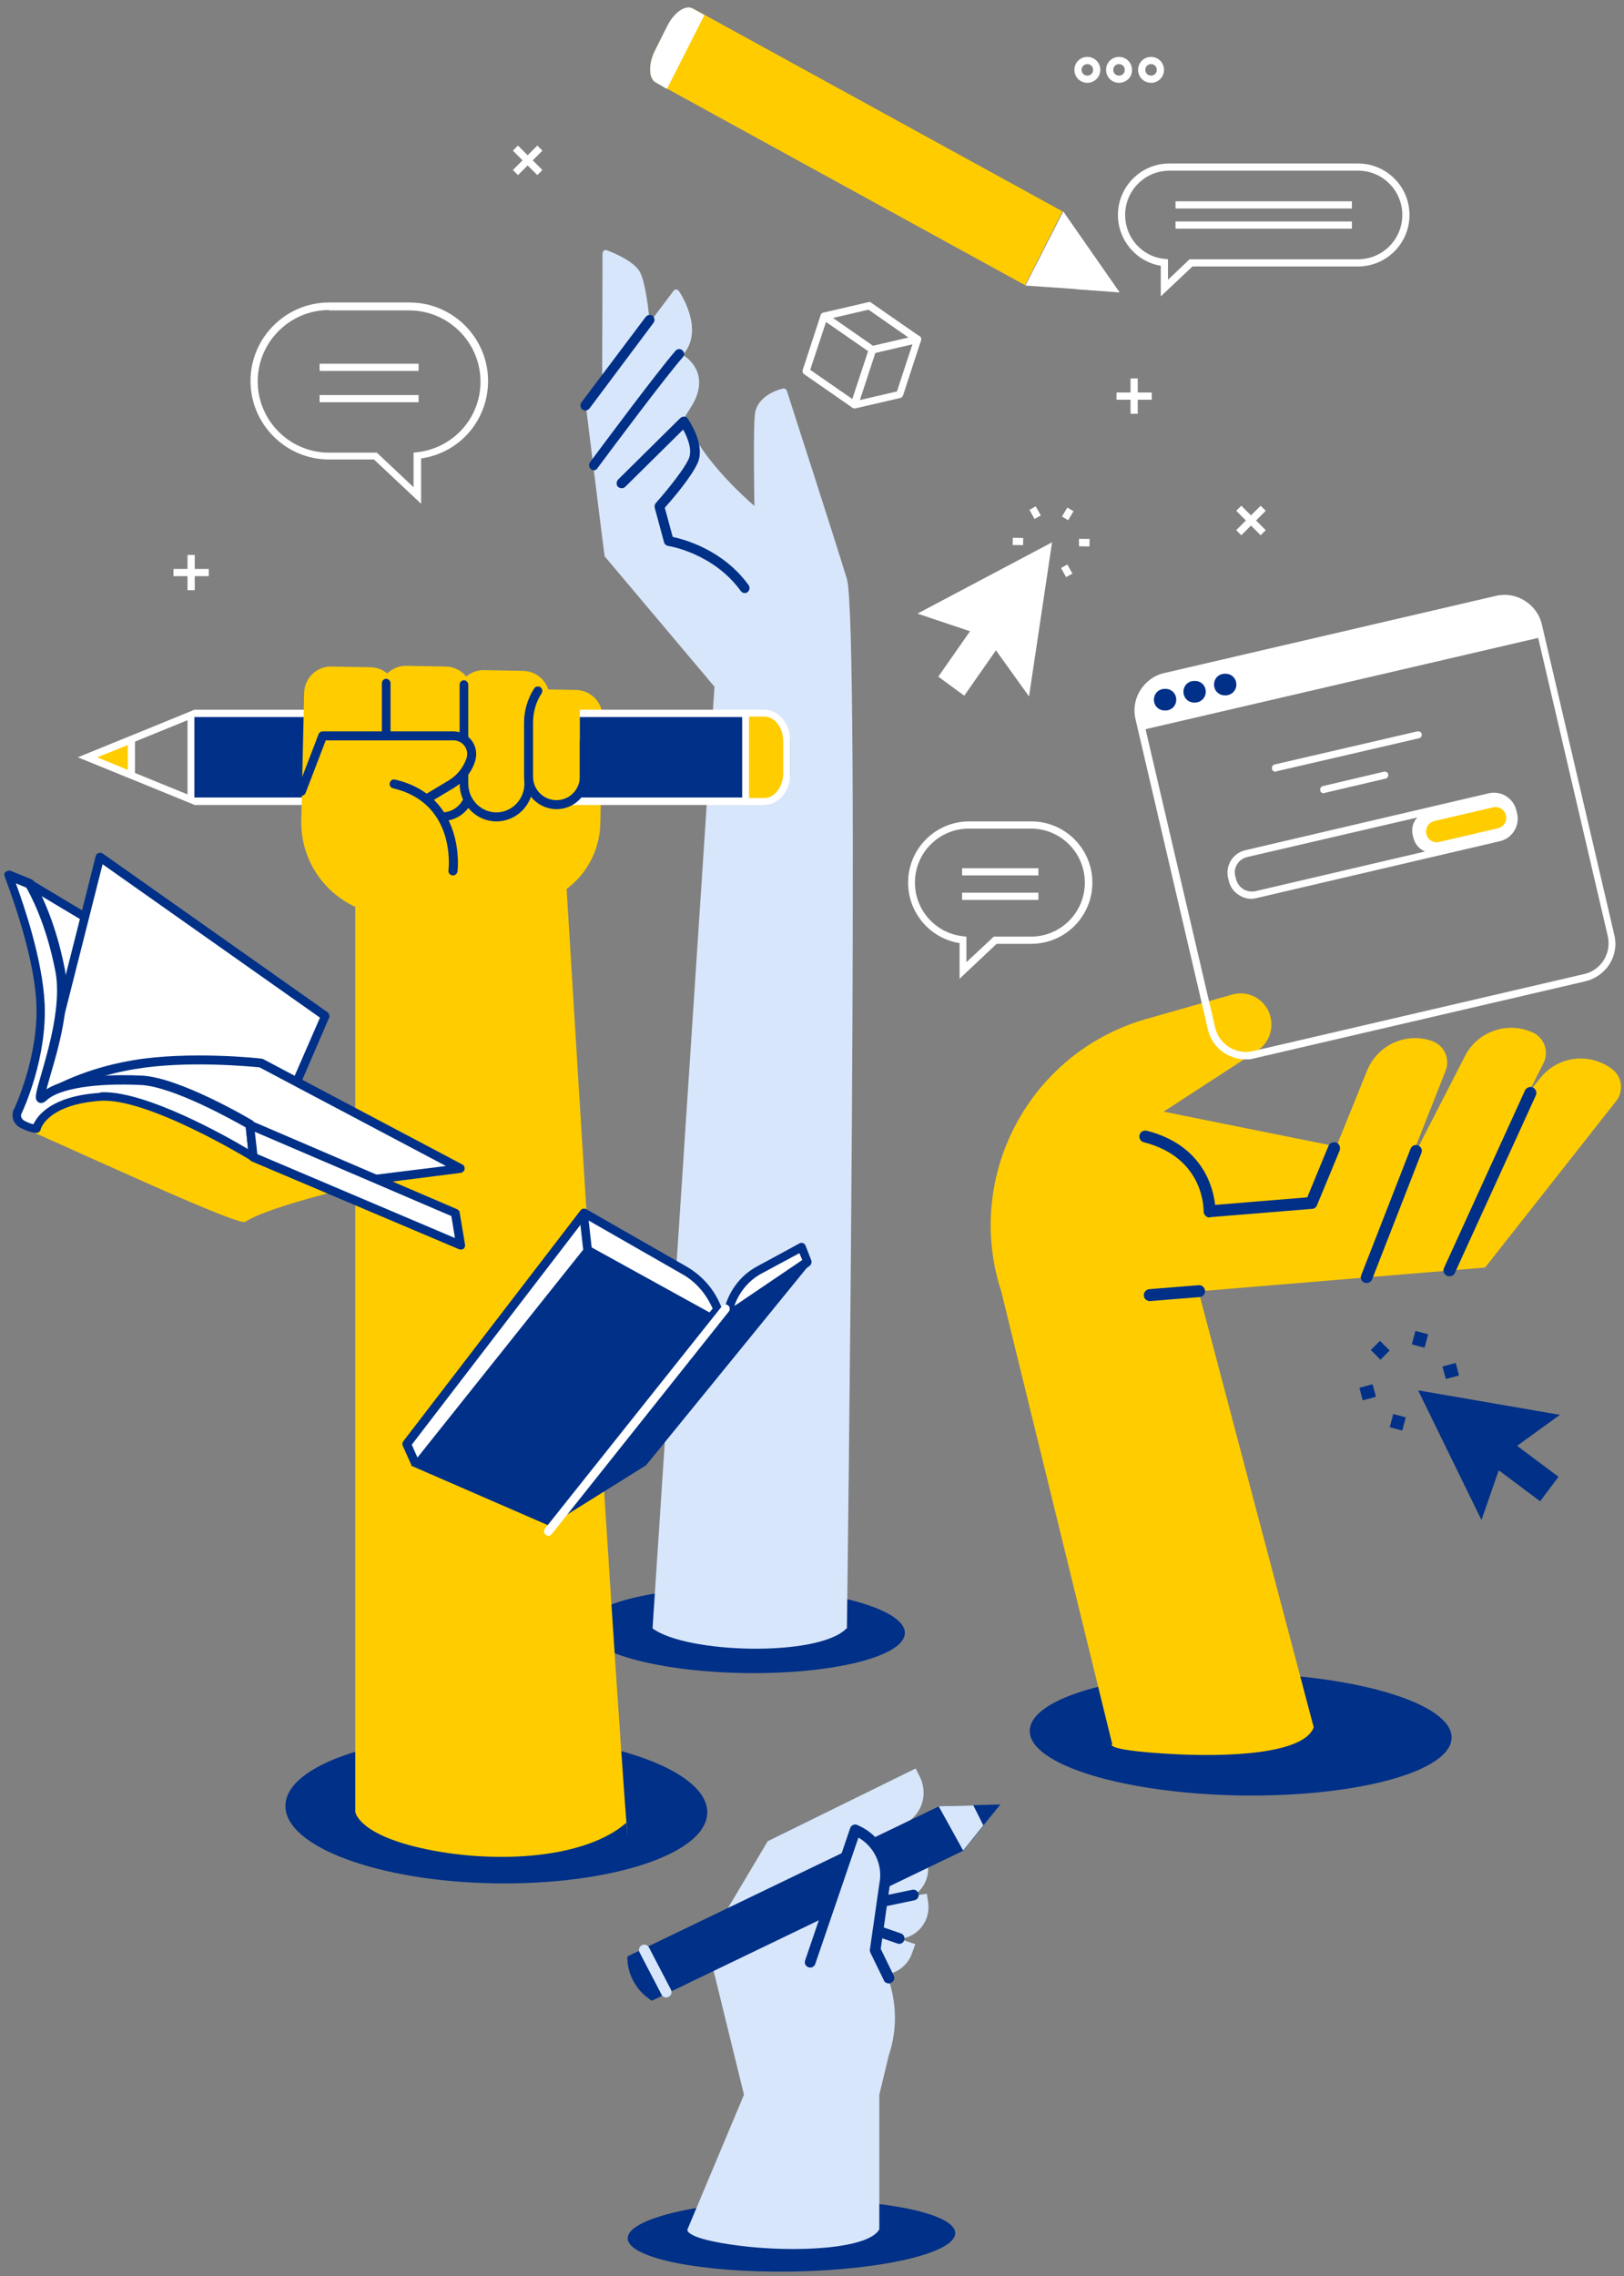 <?xml version="1.0" encoding="utf-8"?>
<!-- Generator: Adobe Illustrator 27.0.0, SVG Export Plug-In . SVG Version: 6.00 Build 0)  -->
<svg version="1.1" id="Livello_1" xmlns="http://www.w3.org/2000/svg" xmlns:xlink="http://www.w3.org/1999/xlink" x="0px" y="0px"
	 width="451.2px" height="632.1px" viewBox="0 0 451.2 632.1" style="enable-background:new 0 0 451.2 632.1;" xml:space="preserve"
	>
<rect x="0" y="0" width="451.2" height="632.1" fill="#808080" stroke="none"/>
<style type="text/css">
	.st0{fill:#003087;}
	.st1{fill:#D7E6FA;}
	.st2{fill:#FFFFFF;}
	.st3{fill:#FFCC00;}
</style>
<g>
	<path class="st0" d="M196.5,503.4c0.2-11.4-25.9-21.1-58.2-21.6c-32.4-0.6-58.8,8.2-59,19.6c-0.2,11.4,25.9,21.1,58.2,21.6
		S196.3,514.8,196.5,503.4z"/>
	<path class="st0" d="M251.4,453.5c0.1-6.5-19.7-12.2-44.3-12.6c-24.6-0.4-44.6,4.5-44.7,11.1c-0.1,6.5,19.7,12.2,44.3,12.6
		C231.3,465,251.3,460,251.4,453.5z"/>
	<path class="st1" d="M198.5,190.7l-17.2,261.5c9.4,7,45.9,8,53.8,0.1l0.2-0.1c0-0.1,3.7-279.2,0-291.4
		c-3.8-12.5-16.6-51.9-16.7-52.3c-0.1-0.4-0.6-0.7-1.1-0.6c-0.3,0.1-7.3,1.6-7.8,7.4c-0.4,4.4-0.2,19.6-0.1,25.2
		c-3.8-3.3-13.9-12.6-18.5-22.6c-0.2-0.5-0.8-0.7-1.2-0.5c-0.3,0.1-0.4,0.4-0.5,0.6c-0.1-0.1-0.2-0.1-0.4-0.1c0,0,0,0-0.1,0
		c0.8-1.3,1.8-2.8,2.8-4.4c2.2-3.3,3-6.5,2.3-9.3c-0.9-3.7-4.1-5.5-4.2-5.6c0,0-0.1,0-0.1,0c0.1-0.1,0.2-0.3,0.3-0.4
		c5.7-6.9-1.1-17-1.4-17.4c-0.2-0.2-0.4-0.4-0.7-0.4c-0.3,0-0.6,0.1-0.8,0.4l-6.6,8.8c-0.2-2.5-1.1-11.5-2.9-14.4
		c-2.1-3.2-8.7-5.6-9-5.7c-0.3-0.1-0.6-0.1-0.8,0.1c-0.2,0.2-0.4,0.5-0.4,0.8l-0.1,36.5c0,0.1,0,0.2,0.1,0.3l-4.3,5.8
		c-0.1,0.2-0.2,0.4-0.2,0.7c0,0,5,40.7,5.1,40.8L198.5,190.7L198.5,190.7z"/>
	<path class="st0" d="M162.6,114c-0.3,0-0.6-0.1-0.8-0.3c-0.6-0.5-0.7-1.3-0.3-1.9L179.4,88c0.5-0.6,1.3-0.7,1.9-0.3
		c0.6,0.5,0.7,1.3,0.3,1.9l-17.8,23.8C163.5,113.8,163.1,114,162.6,114z"/>
	<path class="st0" d="M165,130.6c-0.3,0-0.6-0.1-0.8-0.3c-0.6-0.5-0.7-1.3-0.3-1.9c4.4-5.9,18.9-25.4,23.8-31
		c0.5-0.6,1.4-0.6,1.9-0.1c0.6,0.5,0.6,1.4,0.1,1.9c-4.8,5.5-19.4,25-23.7,30.8C165.8,130.4,165.4,130.6,165,130.6z"/>
	<path class="st0" d="M206.9,164.7c-0.4,0-0.8-0.2-1.1-0.6c-7.7-10.6-20.1-12.5-20.2-12.5c-0.5-0.1-1-0.5-1.1-1l-2.6-9.6
		c-0.1-0.5,0-0.9,0.3-1.3c0.1-0.1,7.4-8.3,9.2-12.4c1-2.4-0.4-5.9-1.6-8l-16.1,15.9c-0.5,0.5-1.4,0.5-2,0c-0.5-0.5-0.5-1.4,0-2
		l17.3-17.1c0.3-0.3,0.7-0.4,1.1-0.4c0.4,0,0.8,0.2,1,0.6c0.2,0.3,4.9,7,2.8,12.1c-1.7,4-7.4,10.6-9.2,12.6l2.2,8.1
		c3.2,0.7,13.9,3.5,21.1,13.4c0.4,0.6,0.3,1.5-0.3,1.9C207.5,164.6,207.2,164.7,206.9,164.7z"/>
	<rect x="310.2" y="109" class="st2" width="9.8" height="2"/>
	<rect x="314.1" y="105.1" class="st2" width="2" height="9.8"/>
	<rect x="48.2" y="158" class="st2" width="9.8" height="2"/>
	<rect x="52.1" y="154.1" class="st2" width="2" height="9.8"/>
	<path class="st2" d="M285.9,193.4l3.2-21.4l3.2-21.4l-18.7,9.9l-18.7,9.9l14.6,4.9l-8.8,12.6l7.2,5.3l8.8-12.6L285.9,193.4z"/>
	<path class="st2" d="M322.5,82.3v-8.5c-6.8-1.1-11.9-7.1-11.9-14.1c0-7.9,6.4-14.3,14.3-14.3h50l0,0h2.4c7.9,0,14.3,6.4,14.3,14.3
		S385.2,74,377.3,74h-46L322.5,82.3z M324.9,47.4c-6.8,0-12.3,5.5-12.3,12.3c0,6.3,4.7,11.6,11,12.2l0.9,0.1v5.7l6-5.7h46.8
		c6.8,0,12.3-5.5,12.3-12.3c0-6.7-5.3-12.1-11.9-12.3l-0.3,0H324.9z"/>
	<rect x="326.6" y="55.9" class="st2" width="49" height="2"/>
	<rect x="326.6" y="61.5" class="st2" width="49" height="2"/>
	<path class="st2" d="M242.4,98.1c-0.2,0-0.4-0.1-0.6-0.2l-13.4-9.3c-0.3-0.2-0.5-0.6-0.4-1c0.1-0.4,0.4-0.7,0.8-0.8l12.5-2.9
		c0.3-0.1,0.6,0,0.8,0.2l13.4,9.3c0.3,0.2,0.5,0.6,0.4,1c-0.1,0.4-0.4,0.7-0.8,0.8l-12.5,2.9C242.6,98.1,242.5,98.1,242.4,98.1z
		 M231.4,88.3l11.2,7.8l9.9-2.3L241.3,86L231.4,88.3z"/>
	<path class="st2" d="M237.4,113.4c-0.3,0-0.5-0.1-0.7-0.3c-0.2-0.3-0.3-0.6-0.2-1l5-15.3c0.1-0.3,0.4-0.6,0.7-0.7l12.5-2.9
		c0.4-0.1,0.7,0,1,0.3c0.2,0.3,0.3,0.6,0.2,1l-5,15.3c-0.1,0.3-0.4,0.6-0.7,0.7l-12.5,2.9C237.6,113.4,237.5,113.4,237.4,113.4z
		 M243.2,98l-4.3,13.1l10.3-2.4l4.3-13.1L243.2,98z M249.9,109.5L249.9,109.5L249.9,109.5z"/>
	<path class="st2" d="M237.4,113.4c-0.2,0-0.4-0.1-0.6-0.2l-13.4-9.3c-0.4-0.3-0.5-0.7-0.4-1.1l5-15.3c0.1-0.3,0.3-0.5,0.6-0.6
		c0.3-0.1,0.6-0.1,0.9,0.1l13.4,9.3c0.4,0.3,0.5,0.7,0.4,1.1l-5,15.3c-0.1,0.3-0.3,0.5-0.6,0.6C237.6,113.4,237.5,113.4,237.4,113.4
		z M225.1,102.7l11.7,8.1l4.4-13.3l-11.7-8.1L225.1,102.7z"/>
	<path class="st3" d="M185.5,7.2L182,14c-1.9,3.8-1.8,7.8,0.2,8.9l102.6,56.3l10.4-20.5L192.6,2.4C190.6,1.3,187.4,3.4,185.5,7.2
		L185.5,7.2z"/>
	<path class="st2" d="M185.3,24.7l10.4-20.5l-3.2-1.8c-2-1.2-5.2,1-7.1,4.8L182,14c-1.9,3.8-1.8,7.8,0.2,8.9L185.3,24.7z"/>
	<path class="st2" d="M284.9,79.3l26.1,1.8l-15.6-22.4L284.9,79.3z"/>
	<path class="st2" d="M298.7,80.3l12.3,0.9l-7.4-10.5L298.7,80.3z"/>
	
		<rect x="300.2" y="149.2" transform="matrix(1.598730e-02 -1 1 1.598730e-02 145.777 449.477)" class="st2" width="2" height="2.9"/>
	
		<rect x="300.2" y="149.2" transform="matrix(1.598730e-02 -1 1 1.598730e-02 145.777 449.477)" class="st2" width="2" height="2.9"/>
	
		<rect x="295.3" y="141.6" transform="matrix(0.513 -0.858 0.858 0.513 22.076 324.163)" class="st2" width="2.9" height="2"/>
	<rect x="286.6" y="141" transform="matrix(0.874 -0.486 0.486 0.874 -33 157.633)" class="st2" width="2" height="2.9"/>
	
		<rect x="281.8" y="148.9" transform="matrix(1.615917e-02 -1 1 1.615917e-02 127.901 430.737)" class="st2" width="2" height="2.9"/>
	<rect x="285.8" y="157.4" transform="matrix(0.513 -0.858 0.858 0.513 3.898 323.728)" class="st2" width="2.9" height="2"/>
	<rect x="295.5" y="157.1" transform="matrix(0.873 -0.487 0.487 0.873 -39.689 164.494)" class="st2" width="2" height="2.9"/>
	<path class="st2" d="M302.1,23c-2,0-3.6-1.6-3.6-3.6c0-2,1.6-3.6,3.6-3.6s3.6,1.6,3.6,3.6C305.7,21.4,304.1,23,302.1,23z
		 M302.1,17.8c-0.9,0-1.6,0.7-1.6,1.6s0.7,1.6,1.6,1.6s1.6-0.7,1.6-1.6S303,17.8,302.1,17.8z"/>
	<path class="st2" d="M310.9,23c-2,0-3.6-1.6-3.6-3.6c0-2,1.6-3.6,3.6-3.6s3.6,1.6,3.6,3.6C314.6,21.4,312.9,23,310.9,23z
		 M310.9,17.8c-0.9,0-1.6,0.7-1.6,1.6s0.7,1.6,1.6,1.6c0.9,0,1.6-0.7,1.6-1.6S311.8,17.8,310.9,17.8z"/>
	<path class="st2" d="M319.8,23c-2,0-3.6-1.6-3.6-3.6c0-2,1.6-3.6,3.6-3.6s3.6,1.6,3.6,3.6C323.4,21.4,321.8,23,319.8,23z
		 M319.8,17.8c-0.9,0-1.6,0.7-1.6,1.6s0.7,1.6,1.6,1.6s1.6-0.7,1.6-1.6S320.7,17.8,319.8,17.8z"/>
	<path class="st3" d="M142.6,251.6l-2,0l1-49.6c0.1-7.4,3.5-10.7,7.6-10.6l10.9,0.2c4.1,0.1,7.4,3.5,7.3,7.7l-0.6,29
		C166.7,241.5,155.8,251.9,142.6,251.6L142.6,251.6z"/>
	<rect x="204.3" y="197.1" class="st2" width="2" height="26.2"/>
	<path class="st0" d="M54,198.1h158.4c4,0,7.2,3.6,7.2,8.1v8.1c0,4.5-3.2,8.1-7.2,8.1H54"/>
	<rect x="54" y="197.1" class="st2" width="158.5" height="2"/>
	<rect x="54" y="221.5" class="st2" width="158.5" height="2"/>
	<rect x="54" y="197.1" class="st2" width="158.5" height="2"/>
	<rect x="54" y="221.5" class="st2" width="158.5" height="2"/>
	<path class="st2" d="M52.1,200v20.6l-25.3-10.3L52.1,200 M54,197.1l-32.3,13.2L54,223.5V197.1z"/>
	<g>
		<path class="st3" d="M24.3,210.3l12.2-5v9.9L24.3,210.3z"/>
		<path class="st2" d="M37.5,216.7l-15.8-6.4l15.8-6.4V216.7z M27,210.3l8.5,3.5v-6.9L27,210.3z"/>
	</g>
	<path class="st3" d="M174.4,510.9c-4.2-53.3-17.6-274.3-17.6-274.3l-58.1,8.7v257.8c0,0,0.6,6.5,20.1,10.5s44,2.5,55.3-7.5
		L174.4,510.9z"/>
	<path class="st3" d="M109,254.2c-14.3-0.3-25.6-12.1-25.3-26.4l0.8-35.4c0.1-4.1,3.5-7.4,7.6-7.3l10.9,0.2c4.1,0.1,7.4,3.5,7.3,7.6
		L109,254.2L109,254.2z"/>
	<path class="st3" d="M113,184.9l10.9,0.2c4.1,0.1,7.4,3.5,7.3,7.7L130,249c-0.1,2.8-2.4,5.1-5.2,5l-15.6-0.3
		c-2.8-0.1-5.1-2.4-5-5.2l1.2-56.2C105.4,188.1,108.8,184.8,113,184.9L113,184.9z"/>
	<path class="st3" d="M134.5,186.1l10.9,0.2c4.1,0.1,7.4,3.5,7.3,7.7l-1.2,56.2c-0.1,2.8-2.4,5.1-5.2,5l-15.6-0.3
		c-2.8-0.1-5.1-2.4-5-5.2l1.2-56.2C127,189.3,130.4,186,134.5,186.1L134.5,186.1z"/>
	<path class="st0" d="M125.9,243.1c-0.1,0-0.1,0-0.2,0c-0.7-0.1-1.2-0.7-1.1-1.4c0.1-0.8,2-18.7-15.4-22.8c-0.7-0.2-1.1-0.8-0.9-1.5
		c0.2-0.7,0.8-1.1,1.5-0.9c19.7,4.6,17.4,25.3,17.3,25.5C127,242.6,126.5,243.1,125.9,243.1z"/>
	<path class="st0" d="M118.9,222.9c-0.4,0-0.8-0.2-1.1-0.6c-0.4-0.6-0.2-1.3,0.4-1.7l6.5-3.9c2.3-1.4,4-3.5,4.9-6.1
		c0.4-1.2,0.2-2.4-0.5-3.4c-0.7-1-1.9-1.6-3.1-1.6H90.5l-5.6,14.6c-0.2,0.6-1,1-1.6,0.7c-0.6-0.2-1-1-0.7-1.6l5.9-15.4
		c0.2-0.5,0.6-0.8,1.2-0.8H126c2,0,3.9,1,5.1,2.6c1.2,1.7,1.5,3.7,0.9,5.7c-1,3.1-3.1,5.7-5.9,7.4l-6.5,3.9
		C119.3,222.8,119.1,222.9,118.9,222.9z"/>
	<path class="st0" d="M107.3,204.5c-0.7,0-1.2-0.6-1.2-1.2v-13.6c0-0.7,0.6-1.2,1.2-1.2s1.2,0.6,1.2,1.2v13.6
		C108.5,204,107.9,204.5,107.3,204.5z"/>
	<path class="st0" d="M128.9,206.4c-0.7,0-1.2-0.6-1.2-1.2v-15.1c0-0.7,0.6-1.2,1.2-1.2s1.2,0.6,1.2,1.2v15.1
		C130.2,205.8,129.6,206.4,128.9,206.4z"/>
	<path class="st0" d="M122.8,228c-0.7,0-1.2-0.6-1.2-1.2s0.6-1.2,1.2-1.2c2.4,0,4.6-1.3,5.8-3.5c0.3-0.6,1.1-0.8,1.7-0.5
		c0.6,0.3,0.8,1.1,0.5,1.7C129.2,226.2,126.2,228,122.8,228z"/>
	<path class="st3" d="M151.2,193.9l9.9,0.4l0,22c-0.1,4.1-3.5,7.4-7.7,7.3l-2.9-0.1c-4.1-0.1-7.4-3.5-7.3-7.7l0.3-14.7
		C143.6,197.1,147.1,193.8,151.2,193.9z"/>
	<path class="st0" d="M154.6,224.7c-4.9,0-9-4-9-9v-15c0-3.4,1-6.7,2.8-9.5c0.4-0.6,1.1-0.7,1.7-0.4c0.6,0.4,0.7,1.1,0.4,1.7
		c-1.6,2.4-2.4,5.3-2.4,8.2v15c0,3.6,2.9,6.5,6.5,6.5c3.6,0,6.5-2.9,6.5-6.5v-9.9c0-0.7,0.6-1.2,1.2-1.2s1.2,0.6,1.2,1.2v9.9
		C163.6,220.7,159.6,224.7,154.6,224.7z"/>
	<path class="st0" d="M137.9,228.1c-5.6,0-10.2-4.7-10.2-10.5v-3c0-0.7,0.6-1.2,1.2-1.2s1.2,0.6,1.2,1.2v3c0,4.4,3.5,8,7.8,8
		c4.3,0,7.8-3.6,7.8-8v-1.1c0-0.7,0.6-1.2,1.2-1.2s1.2,0.6,1.2,1.2v1.1C148.2,223.4,143.6,228.1,137.9,228.1z"/>
	<g>
		<path class="st2" d="M74.4,285.1L8.1,245.4c0,0,6.6,10.5,6.3,22C14.1,279,11.6,300,11.6,300s33.3-7.8,39.2-9.1
			C56.6,289.6,74.4,285.1,74.4,285.1z"/>
		<path class="st0" d="M11.6,301.2c-0.3,0-0.6-0.1-0.8-0.3c-0.3-0.3-0.4-0.7-0.4-1.1c0-0.2,2.5-21.1,2.8-32.4
			c0.3-11-6-21.2-6.1-21.3c-0.3-0.5-0.2-1.1,0.2-1.5c0.4-0.4,1-0.5,1.5-0.2L75,284.1c0.4,0.3,0.6,0.7,0.6,1.2
			c-0.1,0.5-0.4,0.9-0.9,1c-0.2,0-17.9,4.6-23.7,5.8c-5.7,1.2-38.8,9-39.1,9.1C11.8,301.2,11.7,301.2,11.6,301.2z M11.3,248.7
			c2,4.2,4.6,11.2,4.4,18.8c-0.2,9.5-2,25.7-2.6,30.9c6.9-1.6,32.5-7.6,37.5-8.7c4.3-0.9,15.5-3.7,20.8-5.1L11.3,248.7z"/>
	</g>
	<g>
		<path class="st2" d="M90.2,282.1L27.7,238c0,0-15.7,62.7-16.8,65.3c-1.1,2.6,0.1,2.4,0.1,2.4s26.2-10.4,36.8-8.8
			c10.6,1.6,32.5,8,32.5,8L90.2,282.1L90.2,282.1z"/>
		<path class="st0" d="M11,306.9c-0.4,0-1-0.2-1.3-0.6c-0.7-1-0.3-2.4,0.2-3.5c0.8-1.9,10.4-40,16.7-65.1c0.1-0.4,0.4-0.7,0.8-0.8
			c0.4-0.1,0.8-0.1,1.1,0.1l62.5,44.1c0.4,0.3,0.6,0.9,0.5,1.4c0,0.1-0.1,0.2-0.1,0.2l-9.8,22.7c-0.2,0.6-0.9,0.9-1.5,0.7
			c-0.2-0.1-22-6.5-32.4-8c-10.2-1.5-35.9,8.6-36.2,8.7c-0.1,0-0.2,0.1-0.3,0.1C11.1,306.9,11,306.9,11,306.9z M28.5,240
			c-2.9,11.4-15.4,61.3-16.4,63.8c0,0.1-0.1,0.2-0.1,0.3c5.6-2.1,26.6-9.8,36.1-8.4c9.4,1.4,27.1,6.4,31.7,7.8l9.1-20.9L28.5,240z"
			/>
	</g>
	<g>
		<path class="st2" d="M127.9,324.4l-55.4-29.3c0,0-19.6-2.2-35.2,0.4c-15.6,2.6-25.1,9-25.1,9s25.9-4.9,41.2,2.3
			c15.3,7.2,48.7,20.8,48.7,20.8L127.9,324.4L127.9,324.4z"/>
		<path class="st0" d="M102,328.9c-0.2,0-0.3,0-0.5-0.1c-0.3-0.1-33.6-13.7-48.7-20.8c-14.7-6.9-40.2-2.3-40.4-2.2
			c-0.6,0.1-1.1-0.2-1.3-0.7c-0.2-0.5,0-1.1,0.4-1.5c0.4-0.3,9.9-6.6,25.6-9.2c15.6-2.6,35.4-0.5,35.6-0.4c0.2,0,0.3,0.1,0.4,0.1
			l55.4,29.3c0.4,0.2,0.6,0.6,0.6,1.1v0c0,0.6-0.5,1.1-1.1,1.2l-25.9,3.3C102.1,328.9,102.1,328.9,102,328.9z M30.9,301.7
			c7.6,0,16.2,0.9,22.9,4.1c14.3,6.7,45,19.3,48.3,20.7l21.8-2.7l-51.8-27.4c-2.2-0.2-20.3-2-34.7,0.5c-8,1.3-14.4,3.7-18.7,5.7
			C22.1,302,26.4,301.7,30.9,301.7z"/>
	</g>
	<path class="st3" d="M93.4,330.8c0,0-19.4,4.7-25.3,8.5c-1.7,1.1-36.7-15-59.1-25c-12.7-5.7,10.7-12.1,12.5-12.2
		c14.3-0.6,41.9,12.4,44.6,13.3C68.8,316.3,93.4,330.8,93.4,330.8L93.4,330.8z"/>
	<g>
		<path class="st2" d="M69.4,312.3c0,0-19.9-11.8-30.3-12.3c-10.3-0.5-22.4,0.4-27,4.5c-4.5,4.1,7.4-19.6,4.4-35.1
			c-3-15.5-8.4-24-8.4-24L2.2,243c0,0,8.2,20.3,8.9,35.6c0.7,15.3-6.4,30.2-6.4,30.2s-0.8,2.3,1.6,3.5c2.4,1.2,3.7,1.2,3.7,1.2
			s1.5-7.7,17.6-8.9c13.7-1,42.7,16.8,42.7,16.8L69.4,312.3L69.4,312.3z"/>
		<path class="st0" d="M70.4,322.5c-0.2,0-0.4-0.1-0.6-0.2c-0.3-0.2-28.8-17.6-42-16.6c-14.8,1.1-16.5,7.9-16.5,7.9
			c-0.1,0.6-0.6,1-1.2,1c-0.2,0-1.6,0-4.2-1.3c-2.7-1.3-2.6-3.8-2.2-5c0,0,0-0.1,0.1-0.1c0.1-0.1,7-14.7,6.3-29.6
			c-0.7-14.9-8.8-35-8.8-35.2c-0.2-0.5-0.1-1,0.3-1.3s0.9-0.4,1.3-0.3l5.9,2.4c0.2,0.1,0.4,0.3,0.6,0.5c0.2,0.4,5.6,8.9,8.6,24.4
			c1.8,9.6-1.8,22.1-4,29.5c-0.4,1.4-0.8,2.8-1.1,3.9c6.6-4.2,20.5-4.1,26.5-3.8c10.5,0.5,30,12,30.8,12.5c0.1,0.1,0.2,0.1,0.2,0.2
			l0,0c0.2,0.2,0.3,0.5,0.3,0.7l1,9c0,0.5-0.2,0.9-0.6,1.2C70.9,322.5,70.6,322.5,70.4,322.5z M28.8,303.3
			c12.2,0,33.4,11.8,40.1,15.8l-0.6-6c-3.2-1.8-20.2-11.4-29.2-11.8c-12.6-0.6-22.6,1-26.1,4.2c-0.3,0.3-1.3,1.2-2.3,0.6
			c-1.3-0.8-0.8-2.4,0.8-7.9c2.1-7.3,5.6-19.4,3.9-28.4c-2.6-13.5-7.1-21.6-8.1-23.3l-2.9-1.2c2.2,6,7.4,21.1,8,33.4
			c0.7,15-5.8,29.3-6.5,30.7c-0.1,0.3-0.2,1.3,1,1.9c1,0.5,1.8,0.8,2.4,0.9c1.1-2.4,5-7.8,18.3-8.7C28,303.3,28.4,303.3,28.8,303.3z
			"/>
	</g>
	<g>
		<path class="st2" d="M126.6,336.8l-57.1-24.5l1,9l57.6,24.4L126.6,336.8z"/>
		<path class="st0" d="M128,347c-0.2,0-0.3,0-0.5-0.1l-57.6-24.4c-0.4-0.2-0.7-0.6-0.7-1l-1-9c0-0.4,0.1-0.9,0.5-1.1
			c0.3-0.3,0.8-0.3,1.2-0.1l57.1,24.5c0.4,0.2,0.7,0.5,0.7,0.9l1.5,8.9c0.1,0.4-0.1,0.9-0.4,1.2C128.6,346.9,128.3,347,128,347z
			 M71.5,320.5l54.9,23.3l-1-6.1l-54.6-23.4L71.5,320.5z"/>
	</g>
	<g>
		<path class="st2" d="M224.4,350.5l-22.2,15.1l0.2-1.2l0,0c1-5,4.2-9.3,8.6-11.7l0,0l11.8-6.4L224.4,350.5z"/>
		<path class="st0" d="M202.1,366.8c-0.2,0-0.5-0.1-0.7-0.2c-0.4-0.3-0.6-0.8-0.5-1.2l0.2-1.2c1.1-5.3,4.5-10,9.2-12.5l11.8-6.4
			c0.3-0.2,0.7-0.2,1-0.1c0.3,0.1,0.6,0.4,0.7,0.7l1.6,4.1c0.2,0.5,0,1.1-0.4,1.5l-22.2,15.1C202.6,366.7,202.4,366.8,202.1,366.8z
			 M222.1,348l-10.6,5.7c-3.5,1.9-6.2,5.2-7.5,9l18.9-12.8L222.1,348z"/>
	</g>
	<g>
		<path class="st2" d="M190.1,352.7L190.1,352.7c4.2,2.4,7.5,6.2,9.3,10.9L151,421.5l-35.9-15.6l-2.2-4.9l49.3-64.2L190.1,352.7z"/>
		<path class="st0" d="M151,422.7c-0.2,0-0.3,0-0.5-0.1L114.7,407c-0.3-0.1-0.5-0.3-0.6-0.6l-2.2-4.9c-0.2-0.4-0.1-0.9,0.1-1.2
			l49.3-64.2c0.4-0.5,1-0.6,1.6-0.3l27.8,15.9c4.5,2.6,7.9,6.5,9.8,11.5c0.2,0.4,0.1,0.9-0.2,1.2L152,422.2
			C151.7,422.5,151.4,422.7,151,422.7z M116.1,405l34.6,15l47.3-56.6c-1.8-4.1-4.7-7.5-8.5-9.6c0,0,0,0,0,0l-26.9-15.4l-48.2,62.8
			L116.1,405z"/>
	</g>
	<path class="st0" d="M225.2,350.8l-45.7,56.1l-26.9,16.8L114.2,407l48.9-61.3l35.9,19.8L225.2,350.8z"/>
	<path class="st2" d="M152.4,426.5c-0.3,0-0.5-0.1-0.8-0.3c-0.5-0.4-0.6-1.2-0.2-1.7l49.2-61.8c0.4-0.5,1.2-0.6,1.7-0.2
		c0.5,0.4,0.6,1.2,0.2,1.7L153.3,426C153.1,426.3,152.7,426.5,152.4,426.5z"/>
	<path class="st0" d="M163.2,347.9c-0.6,0-1.1-0.5-1.2-1.1l-1-9c-0.1-0.7,0.4-1.3,1.1-1.3c0.7-0.1,1.3,0.4,1.3,1.1l1,9
		c0.1,0.7-0.4,1.3-1.1,1.3C163.3,347.9,163.3,347.9,163.2,347.9z"/>
	<path class="st0" d="M403.3,482.6c0.2-9.4-25.9-17.4-58.3-18c-32.4-0.6-58.7,6.6-58.9,16c-0.2,9.4,25.9,17.4,58.3,18
		C376.8,499.1,403.1,492,403.3,482.6z"/>
	<path class="st2" d="M266.6,271.8v-9.9c-8.2-1.3-14.3-8.4-14.3-16.8c0-9.4,7.6-17,17-17h17.2c9.4,0,17,7.6,17,17
		c0,9.4-7.6,17-17,17h-9.6L266.6,271.8z M269.2,230.1c-8.3,0-15,6.7-15,15c0,7.7,5.8,14.1,13.4,14.9l0.9,0.1v7.1l7.6-7.1h10.3
		c8.3,0,15-6.7,15-15c0-8.3-6.7-15-15-15H269.2z"/>
	<rect x="267.3" y="241.1" class="st2" width="21.2" height="2"/>
	<rect x="267.3" y="247.9" class="st2" width="21.2" height="2"/>
	<path class="st2" d="M116.9,139.8l-13-12.2H91.4c-12,0-21.8-9.8-21.8-21.8c0-12,9.8-21.8,21.8-21.8h22.4c12,0,21.8,9.8,21.8,21.8
		c0,10.9-7.9,20-18.6,21.5V139.8z M91.4,86.1c-10.9,0-19.8,8.9-19.8,19.8c0,10.9,8.9,19.8,19.8,19.8h13.3l10.2,9.6v-9.6l0.9-0.1
		c10.1-1.1,17.7-9.5,17.7-19.6c0-10.9-8.9-19.8-19.8-19.8H91.4z"/>
	<rect x="88.8" y="101" class="st2" width="27.5" height="2"/>
	<rect x="88.8" y="109.7" class="st2" width="27.5" height="2"/>
	<path class="st0" d="M433.4,392.9l-19.7-3.4l-19.7-3.4l8.8,18l8.8,18l4.8-13.8l11.5,8.6l5.1-6.8l-11.5-8.6L433.4,392.9z"/>
	
		<rect x="342.8" y="143.5" transform="matrix(0.707 -0.707 0.707 0.707 -0.352 288.129)" class="st2" width="9.6" height="2"/>
	
		<rect x="346.6" y="139.7" transform="matrix(0.707 -0.707 0.707 0.707 -0.352 288.129)" class="st2" width="2" height="9.6"/>
	<rect x="141.8" y="43.5" transform="matrix(0.707 -0.707 0.707 0.707 11.488 116.712)" class="st2" width="9.6" height="2"/>
	<rect x="145.6" y="39.7" transform="matrix(0.707 -0.707 0.707 0.707 11.488 116.712)" class="st2" width="2" height="9.6"/>
	
		<rect x="392.8" y="370.2" transform="matrix(0.258 -0.966 0.966 0.258 -66.665 657.231)" class="st0" width="3.8" height="3.6"/>
	
		<rect x="392.8" y="370.2" transform="matrix(0.258 -0.966 0.966 0.258 -66.665 657.231)" class="st0" width="3.8" height="3.6"/>
	
		<rect x="381.4" y="373.2" transform="matrix(0.707 -0.708 0.708 0.707 -153.022 381.082)" class="st0" width="3.6" height="3.8"/>
	
		<rect x="378.2" y="384.8" transform="matrix(0.966 -0.258 0.258 0.966 -86.939 111.246)" class="st0" width="3.8" height="3.6"/>
	
		<rect x="386.6" y="393.2" transform="matrix(0.258 -0.966 0.966 0.258 -93.461 668.349)" class="st0" width="3.8" height="3.6"/>
	
		<rect x="398.2" y="390.1" transform="matrix(0.707 -0.708 0.708 0.707 -159.992 398.042)" class="st0" width="3.6" height="3.8"/>
	
		<rect x="401.2" y="378.7" transform="matrix(0.966 -0.259 0.259 0.966 -84.882 117.56)" class="st0" width="3.8" height="3.6"/>
	<path class="st3" d="M365,479.7l-32-121.1l79.6-6.6l36.4-46.2c2.2-2.8,1.7-6.8-1.1-8.9c-6.2-4.7-15-3.7-19.9,2.4l-21.3,26.2
		l-83.4-16.8l26-16.9c4.9-3.2,5.3-10.3,0.8-14c-2.2-1.8-5.1-2.4-7.8-1.6l-23.6,6.7c-32.6,9.2-51,43.6-40.5,75.8L309,484.3
		c0,0-2.7,1.6,15,2.7C341.7,488.1,362.2,487,365,479.7L365,479.7z"/>
	<path class="st3" d="M425.8,286.7c-7.1-3.2-15.5-0.2-18.9,6.8l-21.2,41.3l24.2-2l19-37.7C430.4,291.9,429,288.1,425.8,286.7z"/>
	<path class="st3" d="M397.9,289.1c-7.4-2.6-15.4,1.2-18.2,8.5l-17.4,43l23.9-4.2l15.5-39.2C402.9,293.9,401.2,290.3,397.9,289.1
		L397.9,289.1z"/>
	<path class="st0" d="M402.7,354.4c-0.2,0-0.5,0-0.7-0.1c-0.8-0.4-1.2-1.4-0.8-2.2l22.5-49.3c0.4-0.8,1.4-1.2,2.2-0.8
		c0.8,0.4,1.2,1.4,0.8,2.2l-22.5,49.3C404,354.1,403.4,354.4,402.7,354.4z"/>
	<path class="st0" d="M379.7,356.3c-0.2,0-0.4,0-0.6-0.1c-0.8-0.3-1.3-1.3-0.9-2.1l13.7-35.1c0.3-0.8,1.3-1.3,2.1-0.9
		c0.8,0.3,1.3,1.3,0.9,2.1l-13.7,35.1C381,355.9,380.3,356.3,379.7,356.3z"/>
	<path class="st0" d="M336,338.1c-0.4,0-0.8-0.2-1.1-0.5c-0.3-0.3-0.5-0.8-0.5-1.2c0-0.6,0.2-14.9-16.6-19.2c-0.9-0.2-1.4-1.1-1.2-2
		s1.1-1.4,2-1.2c15.7,4,18.5,16,19,20.6l25.6-2.1l5.9-14.3c0.3-0.8,1.3-1.2,2.2-0.9c0.8,0.3,1.2,1.3,0.9,2.2l-6.3,15.2
		c-0.2,0.6-0.8,1-1.4,1l-28.2,2.3C336.1,338.1,336,338.1,336,338.1z"/>
	<path class="st0" d="M319.4,361.3c-0.8,0-1.6-0.7-1.6-1.5c-0.1-0.9,0.6-1.7,1.5-1.8l13.7-1.1c0.9-0.1,1.7,0.6,1.8,1.5
		c0.1,0.9-0.6,1.7-1.5,1.8l-13.7,1.1C319.5,361.3,319.5,361.3,319.4,361.3z"/>
	<path class="st2" d="M346.1,294.2c-2,0-3.9-0.6-5.7-1.6c-2.4-1.5-4.2-3.9-4.8-6.7l-20.1-86.1c-0.7-2.8-0.2-5.7,1.3-8.1
		c1.5-2.4,3.9-4.2,6.7-4.8l92-21.4c2.8-0.7,5.7-0.2,8.1,1.3c2.4,1.5,4.2,3.9,4.8,6.7l20.1,86.1c0.7,2.8,0.2,5.7-1.3,8.1
		c-1.5,2.4-3.9,4.1-6.7,4.8l-92,21.4C347.8,294.1,347,294.2,346.1,294.2z M418.1,167.1c-0.7,0-1.3,0.1-2,0.2l-92,21.4
		c-2.3,0.5-4.2,1.9-5.5,3.9c-1.2,2-1.6,4.3-1.1,6.6l20.1,86.1c0.5,2.3,1.9,4.2,3.9,5.5c2,1.2,4.3,1.6,6.6,1.1l92-21.4l0,0
		c2.3-0.5,4.2-1.9,5.5-3.9c1.2-2,1.6-4.3,1.1-6.6l-20.1-86.1c-0.5-2.3-1.9-4.2-3.9-5.5C421.3,167.5,419.8,167.1,418.1,167.1z"/>
	<path class="st2" d="M428.4,176.9l-0.8-3.2c-1.2-5.3-6.5-8.5-11.7-7.3l-92,21.4c-5.3,1.2-8.5,6.5-7.3,11.7l0.8,3.2L428.4,176.9
		L428.4,176.9z"/>
	<path class="st2" d="M347.7,249.6c-1.2,0-2.3-0.3-3.4-1c-1.5-0.9-2.5-2.3-2.9-4l-0.2-0.8c-0.8-3.4,1.3-6.9,4.8-7.7c0,0,0,0,0,0
		l67.6-15.8c3.4-0.8,6.9,1.3,7.7,4.8l0.2,0.8c0.8,3.4-1.3,6.9-4.8,7.7l-67.6,15.8C348.7,249.5,348.2,249.6,347.7,249.6z M346.5,238
		c-2.4,0.6-3.9,2.9-3.3,5.3l0.2,0.8c0.3,1.2,1,2.1,2,2.8c1,0.6,2.2,0.8,3.3,0.6l67.6-15.8c2.4-0.6,3.9-2.9,3.3-5.3l-0.2-0.8
		c-0.6-2.4-2.9-3.9-5.3-3.3L346.5,238z"/>
	<path class="st2" d="M414.7,221.1l-18.2,4.3c-2.9,0.7-4.7,3.6-4,6.5l0.2,0.8c0.7,2.9,3.6,4.7,6.5,4l18.2-4.3c2.9-0.7,4.7-3.6,4-6.5
		l-0.2-0.8C420.5,222.2,417.6,220.4,414.7,221.1z"/>
	<path class="st2" d="M367.8,220.3c-0.5,0-0.9-0.3-1-0.8c-0.1-0.5,0.2-1.1,0.7-1.2l17-4c0.5-0.1,1.1,0.2,1.2,0.7
		c0.1,0.5-0.2,1.1-0.7,1.2l-17,4C367.9,220.3,367.8,220.3,367.8,220.3z"/>
	<path class="st2" d="M354.4,214.3c-0.5,0-0.9-0.3-1-0.8c-0.1-0.5,0.2-1.1,0.7-1.2l39.7-9.2c0.5-0.1,1.1,0.2,1.2,0.7
		c0.1,0.5-0.2,1.1-0.7,1.2l-39.7,9.2C354.6,214.3,354.5,214.3,354.4,214.3z"/>
	<path class="st3" d="M399.2,233.9c-1.4,0-2.6-0.9-2.9-2.3c-0.4-1.6,0.6-3.2,2.2-3.6l16.3-3.8c1.6-0.4,3.2,0.6,3.6,2.2
		c0.4,1.6-0.6,3.2-2.2,3.6l-16.3,3.8C399.7,233.8,399.5,233.9,399.2,233.9z"/>
	<path class="st0" d="M323.6,197.3c-1.7,0-3-1.3-3-3c0-1.7,1.3-3,3-3l0.2,0c0,0,0,0,0,0c1.7,0,3,1.3,3,3c0,1.7-1.3,3-3,3
		L323.6,197.3C323.6,197.3,323.6,197.3,323.6,197.3z"/>
	<path class="st0" d="M332,195.1h-0.2c-1.7,0-3-1.3-3-3s1.3-3,3-3h0.2c1.7,0,3,1.3,3,3S333.6,195.1,332,195.1z"/>
	<path class="st0" d="M340.5,193.1h-0.2c-1.7,0-3-1.3-3-3s1.3-3,3-3h0.2c1.7,0,3,1.3,3,3S342.1,193.1,340.5,193.1z"/>
	<path class="st0" d="M220.1,630.8c25.1-0.4,45.4-5.2,45.3-10.7c-0.1-5.5-20.5-9.6-45.7-9.2c-25.1,0.4-45.4,5.2-45.3,10.7
		S195,631.2,220.1,630.8z"/>
	<path class="st1" d="M228.6,531.1l25.7,8.8l-0.9,2.5c-1.6,4.6-6.6,7.1-11.2,5.5l-15.1-5.2L228.6,531.1z"/>
	<path class="st1" d="M230.6,529.5l26.9-3.6l0.4,2.6c0.6,4.8-2.7,9.2-7.6,9.9l-15.9,2.1L230.6,529.5L230.6,529.5z"/>
	<path class="st1" d="M251.2,506.5l-20.3,10l14.4,29.4c3.8,7.8,4.4,16.8,1.6,25l-2.6,10.8v37.4c-3.1,5.5-23.6,6.5-39.1,4.5
		s-14.2-4.5-14.2-4.5l15.7-37.4l-10.3-42l16.9-28.4l41.1-20.2l1.3,2.6C257.9,498.5,256,504.2,251.2,506.5L251.2,506.5z"/>
	<path class="st1" d="M231.4,524.7l24.4-12l1.2,2.4c2.1,4.4,0.3,9.6-4,11.8l-14.4,7.1L231.4,524.7L231.4,524.7z"/>
	<path class="st0" d="M174.3,543.3l86.6-41.7l17-0.4l-10.2,12.7l-86.6,41.7l-0.3-0.2C176.7,552.7,174.2,548.1,174.3,543.3z"/>
	<path class="st1" d="M260.8,501.6l17-0.4l-10.2,12.7"/>
	<path class="st1" d="M185.1,554.7c-0.5,0-1.1-0.3-1.3-0.8l-6.1-11.7c-0.4-0.7-0.1-1.6,0.6-2c0.7-0.4,1.6-0.1,2,0.6l6.1,11.7
		c0.4,0.7,0.1,1.6-0.6,2C185.6,554.6,185.3,554.7,185.1,554.7z"/>
	<path class="st0" d="M270.4,501.3l7.5-0.2l-4.7,5.8L270.4,501.3z"/>
	<path class="st1" d="M225,544.9l12.5-36.7l0.2,0.1c5.9,2.5,9.2,8.8,7.9,15.1l-2.6,18.1l3.8,7.8"/>
	<path class="st0" d="M246.9,550.8c-0.5,0-1.1-0.3-1.3-0.8l-3.8-7.8c-0.1-0.3-0.2-0.6-0.1-0.9l2.6-18.1c1.1-5.2-1.4-10.4-5.8-12.9
		l-12,35.1c-0.3,0.8-1.1,1.2-1.9,0.9c-0.8-0.3-1.2-1.1-0.9-1.9l12.5-36.7c0.1-0.4,0.4-0.7,0.8-0.9c0.4-0.2,0.8-0.2,1.2,0l0.2,0.1
		c6.5,2.8,10.2,9.8,8.8,16.7l-2.5,17.6l3.6,7.4c0.4,0.7,0.1,1.6-0.7,2C247.3,550.8,247.1,550.8,246.9,550.8z"/>
	<path class="st0" d="M245.1,529.6c-0.7,0-1.3-0.5-1.4-1.2c-0.2-0.8,0.3-1.6,1.1-1.8l8.6-1.8c0.8-0.2,1.6,0.3,1.8,1.1
		c0.2,0.8-0.3,1.6-1.1,1.8l-8.6,1.8C245.3,529.6,245.2,529.6,245.1,529.6z"/>
	<path class="st0" d="M249.8,539.8c-0.2,0-0.3,0-0.5-0.1l-5.8-2c-0.8-0.3-1.2-1.1-0.9-1.9c0.3-0.8,1.1-1.2,1.9-0.9l5.8,2
		c0.8,0.3,1.2,1.1,0.9,1.9C251,539.5,250.4,539.8,249.8,539.8z"/>
	<path class="st3" d="M207.2,222.6v-24.5h5.2c3.4,0,6.2,3.5,6.2,7.8v8.8c0,4.3-2.8,7.8-6.2,7.8L207.2,222.6L207.2,222.6z"/>
	<rect x="210.4" y="197.1" class="st2" width="4" height="0"/>
	<path class="st2" d="M212.4,199c2.9,0,5.2,3.1,5.2,6.9v8.8c0,3.8-2.4,6.9-5.2,6.9h-4.3V199H212.4z M212.4,197.1h-6.2v26.4h6.2
		c4,0,7.2-3.9,7.2-8.8v-8.8C219.6,201,216.4,197.1,212.4,197.1L212.4,197.1z"/>
</g>
</svg>
